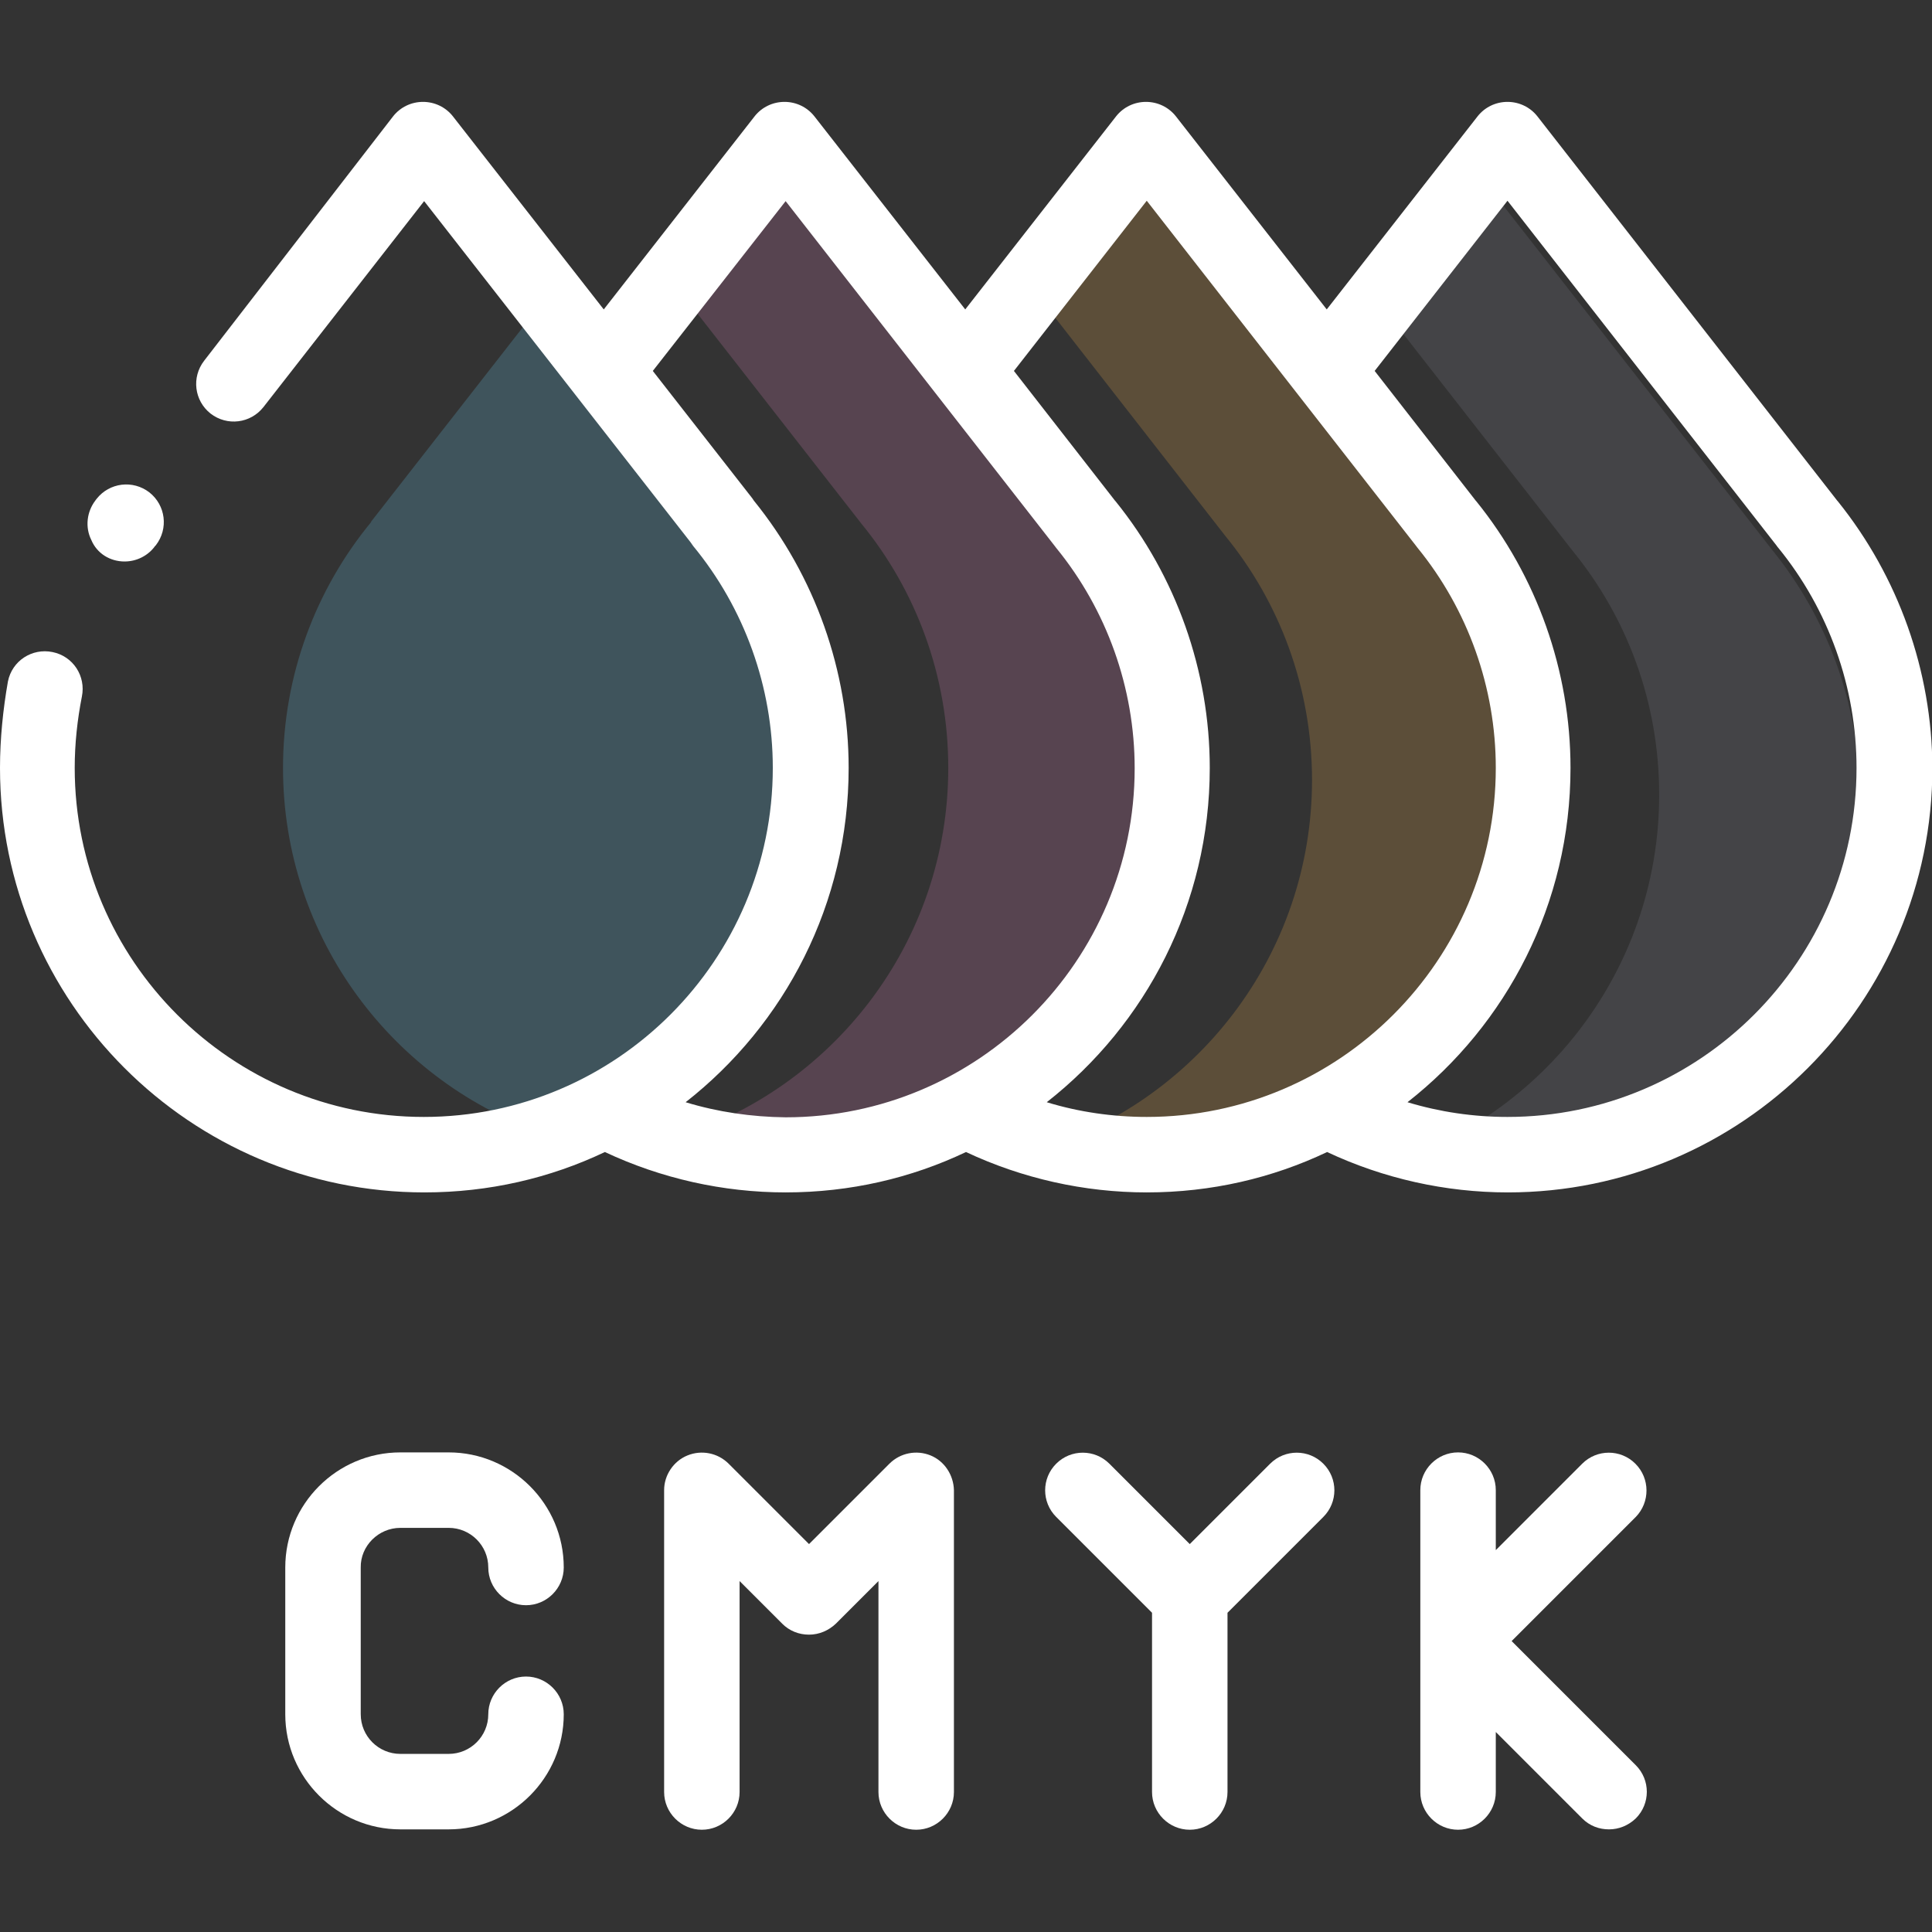 <?xml version="1.0" encoding="utf-8"?>
<!-- Generator: Adobe Illustrator 24.0.1, SVG Export Plug-In . SVG Version: 6.00 Build 0)  -->
<svg version="1.1" id="Layer_1" xmlns="http://www.w3.org/2000/svg" xmlns:xlink="http://www.w3.org/1999/xlink" x="0px" y="0px"
	 viewBox="0 0 512 512" style="enable-background:new 0 0 512 512;" xml:space="preserve">
<rect x="0" y="0" width="512" height="512" fill="#333333" stroke="none"/>
<style type="text/css">
	.st0{opacity:0.2;fill:#72D8FF;}
	.st1{opacity:0.2;fill:#E889C3;}
	.st2{opacity:0.2;fill:#FFB954;}
	.st3{opacity:0.2;fill:#898998;}
	.st4{fill:#FFFFFF;}
</style>
<path class="st0" d="M191.9,138.8l-47-60.2l-46.6,59.7h0.1C83.8,156,75,178.8,75,203.5c0,45.2,29.3,83.6,70,97.2
	c40.7-13.6,70-52,70-97.2C214.9,179,206.3,156.5,191.9,138.8L191.9,138.8z"/>
<path class="st1" d="M287.6,138.8L287.6,138.8L208.2,37l-29.7,38l49.8,63.8h0c14.4,17.6,23,40.2,23,64.7c0,46.3-30.7,85.3-72.8,98.1
	c9.4,2.8,19.4,4.4,29.7,4.4c56.6,0,102.5-45.9,102.5-102.5C310.6,179,302,156.5,287.6,138.8z"/>
<path class="st2" d="M383.3,142L383.3,142L303.8,40.1l-29.3,37.5l50.2,64.4h0c14.4,17.6,23,40.2,23,64.7c0,46.4-30.9,85.6-73.2,98.2
	c9.3,2.8,19.1,4.2,29.2,4.2c56.6,0,102.5-45.9,102.5-102.5C406.3,182.1,397.7,159.6,383.3,142z"/>
<path class="st3" d="M469.7,145.8L469.7,145.8L390.2,44l-26.5,34l53,67.9h0c14.4,17.6,23,40.1,23,64.7c0,47.4-32.2,87.3-75.9,99
	c8.4,2.3,17.3,3.5,26.5,3.5c56.6,0,102.5-45.9,102.5-102.5C492.7,186,484,163.5,469.7,145.8z"/>
<path class="st4" d="M487,132.8c0,0-0.1-0.1-0.1-0.1L407.4,30.8c-1.9-2.4-4.8-3.8-7.9-3.8s-6,1.4-7.9,3.8l-40,51.2l-40-51.2
	c-1.9-2.4-4.8-3.8-7.9-3.8c-3.1,0-6,1.4-7.9,3.8l-40,51.2l-40-51.2c-1.9-2.4-4.8-3.8-7.9-3.8c-3.1,0-6,1.4-7.9,3.8l-40,51.2
	l-40-51.2c-1.9-2.4-4.8-3.8-7.9-3.8c-3.1,0-6,1.4-7.9,3.8L54.1,95.6c-3.4,4.4-2.6,10.6,1.7,14c4.4,3.4,10.6,2.6,14-1.7l42.6-54.6
	L152,104c0.2,0.3,0.5,0.6,0.7,0.9l30.3,38.8c0.2,0.3,0.5,0.7,0.7,1c13.6,16.5,21.1,37.4,21.1,58.8c0,51-41.5,92.5-92.5,92.5
	c-51,0-92.5-41.5-92.5-92.5c0-6.4,0.7-12.8,1.9-18.9c1.1-5.4-2.3-10.7-7.8-11.8c-5.4-1.1-10.7,2.3-11.8,7.8C0.8,188,0,195.8,0,203.5
	C0,265.5,50.4,316,112.5,316c17.1,0,33.3-3.8,47.8-10.7c14.9,7,31.3,10.7,47.9,10.7c17.1,0,33.3-3.8,47.8-10.7
	c14.9,7,31.3,10.7,47.9,10.7c17.1,0,33.3-3.8,47.8-10.7c14.9,7,31.3,10.7,47.9,10.7c62,0,112.5-50.4,112.5-112.5
	C512,177.8,503.1,152.8,487,132.8z M181.7,292.1c26.3-20.6,43.2-52.6,43.2-88.6c0-25.7-8.9-50.8-25.1-70.8c-0.1-0.2-0.3-0.4-0.4-0.6
	L173,98.3l35.2-45l71.4,91.5c0.1,0.1,0.2,0.3,0.3,0.4c13.4,16.4,20.8,37.1,20.8,58.4c0,51-41.5,92.5-92.5,92.5
	C199.2,296,190.2,294.7,181.7,292.1z M277.4,292.1c26.3-20.6,43.2-52.6,43.2-88.6c0-25.7-8.9-50.8-25-70.7c0,0-0.1-0.1-0.1-0.1
	l-26.8-34.4l35.2-45.1l71.4,91.5c0.1,0.1,0.2,0.3,0.3,0.4c13.4,16.4,20.8,37.1,20.8,58.4c0,51-41.5,92.5-92.5,92.5
	C294.9,296,285.9,294.7,277.4,292.1z M399.5,296c-9,0-17.9-1.3-26.5-3.9c26.3-20.6,43.2-52.6,43.2-88.6c0-25.7-8.9-50.8-25-70.7
	c0,0-0.1-0.1-0.1-0.1l-26.8-34.4l35.2-45.1l71.4,91.5c0.1,0.2,0.2,0.3,0.3,0.4c13.4,16.4,20.8,37.1,20.8,58.4
	C492,254.5,450.5,296,399.5,296z"/>
<path class="st4" d="M106.1,404.9h12.8c5.8,0,10.5,4.7,10.5,10.5c0,5.5,4.5,10,10,10s10-4.5,10-10c0-16.8-13.7-30.5-30.5-30.5h-12.8
	c-16.8,0-30.5,13.7-30.5,30.5v38.9c0,16.8,13.7,30.5,30.5,30.5h12.8c16.8,0,30.5-13.7,30.5-30.5c0-5.5-4.5-10-10-10s-10,4.5-10,10
	c0,5.8-4.7,10.5-10.5,10.5h-12.8c-5.8,0-10.5-4.7-10.5-10.5v-38.9C95.5,409.7,100.3,404.9,106.1,404.9z"/>
<path class="st4" d="M246.6,385.7c-3.7-1.5-8-0.7-10.9,2.2l-21.3,21.3l-21.3-21.3c-2.9-2.9-7.2-3.7-10.9-2.2
	c-3.7,1.5-6.2,5.2-6.2,9.2v80c0,5.5,4.5,10,10,10s10-4.5,10-10v-55.9l11.3,11.3c1.9,1.9,4.4,2.9,7.1,2.9s5.2-1.1,7.1-2.9l11.3-11.3
	v55.9c0,5.5,4.5,10,10,10c5.5,0,10-4.5,10-10v-80C252.7,390.9,250.3,387.2,246.6,385.7z"/>
<path class="st4" d="M336.6,387.9l-21.3,21.3l-21.3-21.3c-3.9-3.9-10.2-3.9-14.1,0c-3.9,3.9-3.9,10.2,0,14.1l25.4,25.4v47.5
	c0,5.5,4.5,10,10,10c5.5,0,10-4.5,10-10v-47.5l25.4-25.4c3.9-3.9,3.9-10.2,0-14.1S340.5,384,336.6,387.9z"/>
<path class="st4" d="M433.4,387.9c-3.9-3.9-10.2-3.9-14.1,0l-22.9,22.9v-15.9c0-5.5-4.5-10-10-10c-5.5,0-10,4.5-10,10v40v0v40
	c0,5.5,4.5,10,10,10c5.5,0,10-4.5,10-10v-15.9l22.9,22.9c2,2,4.5,2.9,7.1,2.9s5.1-1,7.1-2.9c3.9-3.9,3.9-10.2,0-14.1l-32.9-32.9
	l32.9-32.9C437.3,398.1,437.3,391.8,433.4,387.9z"/>
<path class="st4" d="M33,148.8L33,148.8c3.3,0,6.3-1.6,8.1-4.1l0.2-0.2c3.4-4.4,2.6-10.6-1.7-14c-4.4-3.4-10.6-2.6-14,1.7l-0.3,0.4
	c-2.3,3-2.8,7.1-1.1,10.5C25.7,146.7,29.2,148.8,33,148.8z"/>
</svg>
